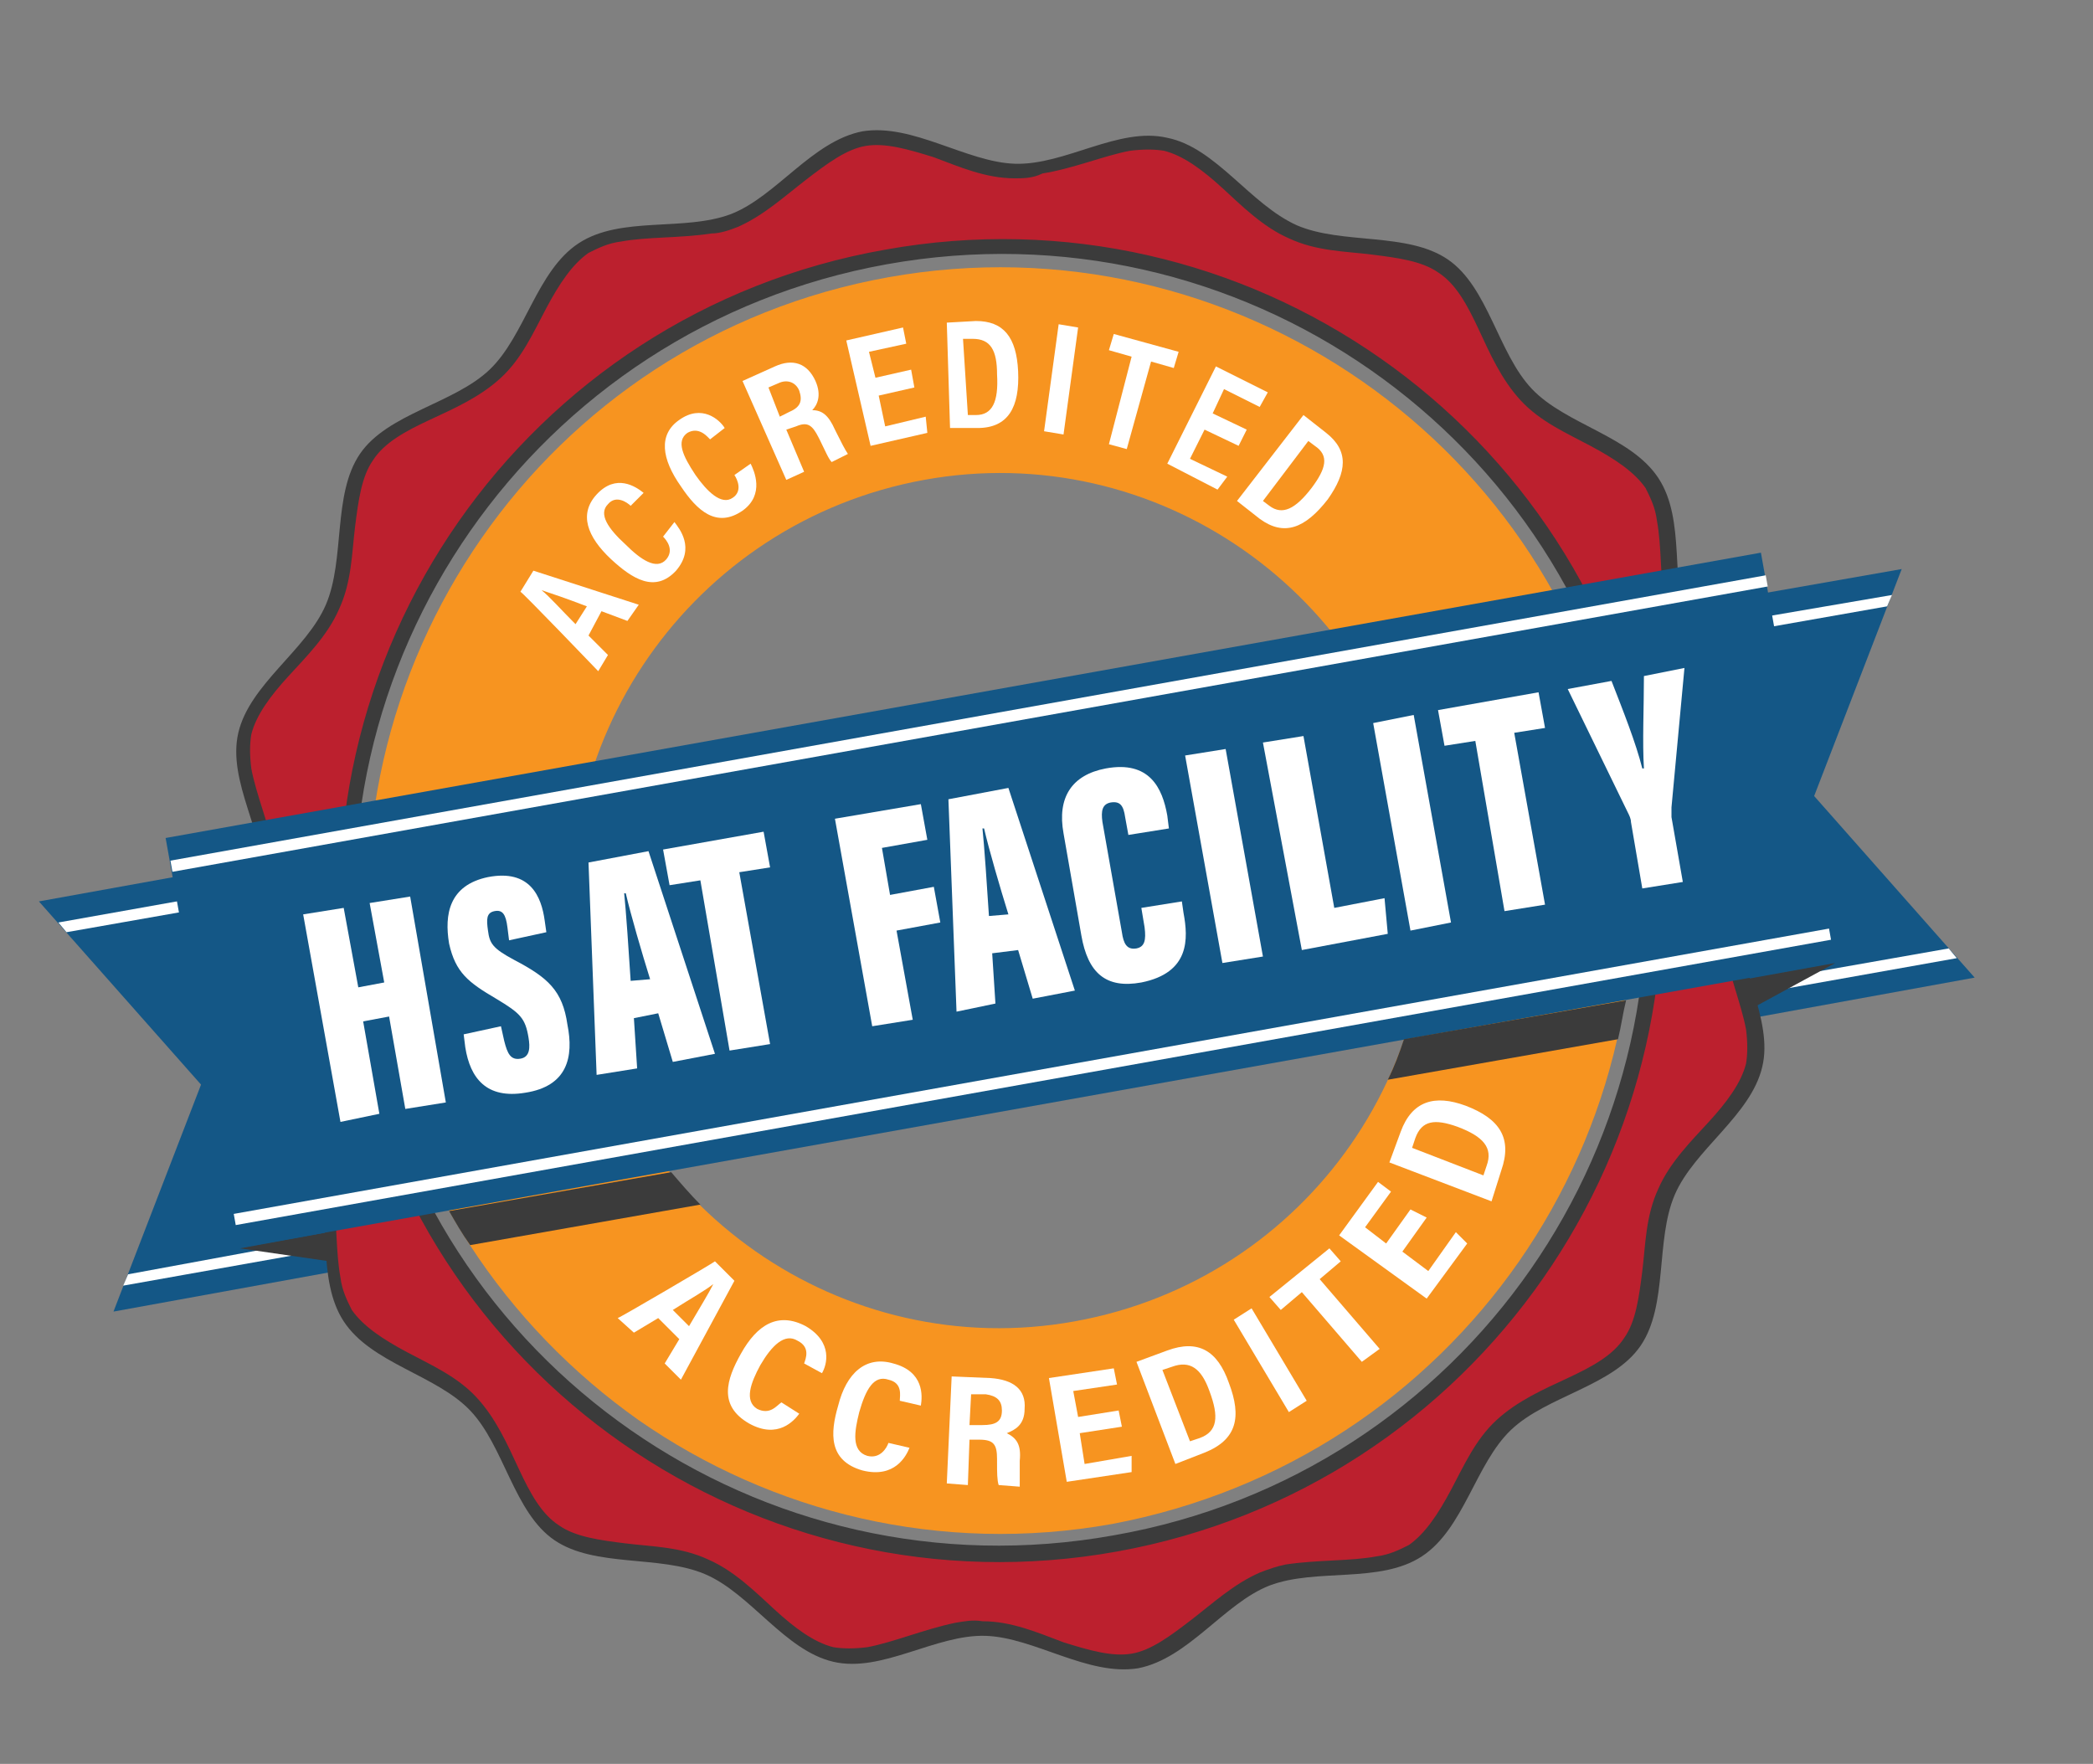 <?xml version="1.0" encoding="utf-8"?>
<!-- Generator: Adobe Illustrator 26.0.2, SVG Export Plug-In . SVG Version: 6.00 Build 0)  -->
<svg version="1.1" id="Layer_1" xmlns="http://www.w3.org/2000/svg" xmlns:xlink="http://www.w3.org/1999/xlink" x="0px" y="0px"
	 viewBox="0 0 129.1 108.8" style="enable-background:new 0 0 129.1 108.8;" xml:space="preserve">
<rect x="0" y="0" width="129.1" height="108.8" fill="#808080" stroke="none"/>
<style type="text/css">
	.st0{fill:#145786;}
	.st1{fill:#FFFFFF;}
	.st2{fill:#3B3B3B;}
	.st3{fill:#F79420;}
	.st4{fill:#BC202E;}
</style>
<g>
	<g>
		<g>
			<g>
				<g>
					<polygon class="st0" points="22.4,78.1 7,80.9 12.4,66.9 2.4,55.6 17.9,52.8 					"/>
				</g>
				<g>
					<path class="st1" d="M7.6,79.3l14.6-2.6L22,76L7.9,78.6L7.6,79.3z M3.6,56.9l0.5,0.6l14.2-2.5l-0.1-0.7L3.6,56.9z"/>
				</g>
			</g>
			<g>
				<polygon class="st2" points="14.8,77 22.4,78.1 21.9,75.7 				"/>
			</g>
		</g>
		<g>
			<g>
				<g>
					<polygon class="st0" points="106.4,63.1 121.8,60.3 111.9,49.1 117.3,35.1 101.9,37.8 					"/>
				</g>
				<g>
					<path class="st1" d="M120.7,59.1l-14.6,2.6L106,61l14.2-2.5L120.7,59.1z M116.7,36.7l-0.3,0.7l-14.2,2.5l-0.1-0.7L116.7,36.7z"
						/>
				</g>
			</g>
			<g>
				<polygon class="st2" points="113.2,59.4 106.4,63.1 106,60.7 				"/>
			</g>
		</g>
	</g>
	<path class="st3" d="M84,23.5c-8.2-5.7-18.6-8.3-29.2-6.4C44.2,19,35.4,25,29.7,33.2c-5.7,8.2-8.3,18.6-6.4,29.2
		c1.9,10.6,7.9,19.4,16.1,25.2c8.2,5.7,18.6,8.3,29.2,6.4C79.2,92,88,86,93.7,77.8c5.7-8.2,8.3-18.6,6.4-29.2
		C98.2,38,92.2,29.2,84,23.5z M66.3,81.5c-14.3,2.6-28-7-30.6-21.3c-2.6-14.3,7-28,21.3-30.6c14.3-2.6,28,7,30.6,21.3
		C90.2,65.2,80.7,78.9,66.3,81.5z"/>
	<path class="st2" d="M107.2,56.4c0.1-3,2.5-6.3,2-9.4c-0.6-3.1-4-5.3-5.1-8.1c-1.1-2.9-0.1-6.8-1.8-9.4c-1.7-2.6-5.7-3.3-7.8-5.5
		c-2.1-2.2-2.7-6.3-5.2-8c-2.5-1.7-6.5-0.9-9.3-2.1C77.1,12.6,75,9.1,72,8.5c-3-0.7-6.3,1.7-9.4,1.6c-3-0.1-6.3-2.5-9.4-2
		c-3.1,0.6-5.3,4-8.1,5.1c-2.9,1.1-6.8,0.1-9.4,1.8c-2.6,1.7-3.3,5.7-5.5,7.8c-2.2,2.1-6.3,2.7-8,5.2c-1.7,2.5-0.9,6.5-2.1,9.3
		c-1.2,2.8-4.7,4.9-5.4,7.9c-0.7,3,1.7,6.3,1.6,9.4c-0.1,3-2.5,6.3-2,9.4c0.6,3.1,4,5.3,5.1,8.1c1.1,2.9,0.1,6.8,1.8,9.4
		c1.7,2.6,5.7,3.3,7.8,5.5c2.1,2.2,2.7,6.3,5.2,8c2.5,1.7,6.5,0.9,9.3,2.1c2.8,1.2,4.9,4.7,7.9,5.4c3,0.7,6.3-1.7,9.4-1.6
		c3,0.1,6.3,2.5,9.4,2c3.1-0.6,5.3-4,8.1-5.1c2.9-1.1,6.8-0.1,9.4-1.8c2.6-1.7,3.3-5.7,5.5-7.8c2.2-2.1,6.3-2.7,8-5.2
		c1.7-2.5,0.9-6.5,2.1-9.3c1.2-2.8,4.7-4.9,5.4-7.9C109.4,62.9,107.1,59.5,107.2,56.4z M68.7,94.7c-21.7,3.9-42.4-10.5-46.2-32.2
		C18.6,40.9,33,20.2,54.7,16.3c21.7-3.9,42.4,10.5,46.2,32.2C104.8,70.2,90.4,90.9,68.7,94.7z"/>
	<path class="st4" d="M106.1,43.5c-1-1.3-2.2-2.6-2.9-4.2c-0.2-0.5-0.4-1.1-0.5-1.6c-0.3-2-0.2-4-0.5-5.6c-0.1-0.8-0.4-1.4-0.7-2
		c-0.7-1-1.9-1.8-3.4-2.6c-1.5-0.8-3.1-1.5-4.3-2.8c-1.2-1.3-1.9-2.9-2.6-4.4c-0.7-1.5-1.4-2.8-2.5-3.5c-1-0.7-2.5-0.9-4.1-1.1
		c-1.6-0.2-3.4-0.2-5.1-1c-1.6-0.7-2.9-2-4.1-3.1c-1.2-1.1-2.4-2-3.6-2.3c-0.6-0.1-1.3-0.1-2.1,0c-1.6,0.3-3.5,1.1-5.4,1.4
		C63.7,11,63.1,11,62.6,11c-1.8,0-3.4-0.7-5-1.3c-1.6-0.5-3-0.9-4.2-0.7c-1.2,0.2-2.4,1.1-3.7,2.1c-1.3,1-2.6,2.2-4.2,2.9
		c-0.5,0.2-1.1,0.4-1.6,0.4c-2,0.3-4,0.2-5.6,0.5c-0.8,0.1-1.4,0.4-2,0.7c-1,0.7-1.8,1.9-2.6,3.4c-0.8,1.5-1.5,3.1-2.8,4.3
		c-1.3,1.2-2.9,1.9-4.4,2.6c-1.5,0.7-2.8,1.4-3.5,2.5c-0.7,1-0.9,2.5-1.1,4.1c-0.2,1.6-0.2,3.4-1,5.1c-0.7,1.6-2,2.9-3.1,4.1
		c-1.1,1.2-2,2.4-2.3,3.6c-0.1,0.6-0.1,1.3,0,2.1c0.3,1.6,1.1,3.5,1.5,5.4c0.1,0.6,0.2,1.1,0.1,1.7c0,1.8-0.7,3.4-1.3,5
		c-0.5,1.6-0.9,3-0.7,4.2c0.2,1.2,1.1,2.4,2.1,3.7c1,1.3,2.2,2.6,2.9,4.2c0.2,0.5,0.4,1.1,0.4,1.6c0.3,2,0.2,4,0.5,5.6
		c0.1,0.8,0.4,1.4,0.7,2c0.7,1,1.9,1.8,3.4,2.6c1.5,0.8,3.1,1.5,4.3,2.8c1.2,1.3,1.9,2.9,2.6,4.4c0.7,1.5,1.4,2.8,2.5,3.5
		c1,0.7,2.5,0.9,4.1,1.1c1.6,0.2,3.4,0.2,5.1,1c1.6,0.7,2.9,2,4.1,3.1c1.2,1.1,2.4,2,3.6,2.3c0.6,0.1,1.3,0.1,2.1,0
		c1.6-0.3,3.5-1.1,5.4-1.5c0.6-0.1,1.1-0.2,1.7-0.1c1.8,0,3.4,0.7,5,1.3c1.6,0.5,3,0.9,4.2,0.7c1.2-0.2,2.4-1.1,3.7-2.1
		c1.3-1,2.6-2.2,4.2-2.9c0.5-0.2,1.1-0.4,1.6-0.5c2-0.3,4-0.2,5.6-0.5c0.8-0.1,1.4-0.4,2-0.7c1-0.7,1.8-1.9,2.6-3.4
		c0.8-1.5,1.5-3.1,2.8-4.3c1.3-1.2,2.9-1.9,4.4-2.6c1.5-0.7,2.8-1.4,3.5-2.5c0.7-1,0.9-2.5,1.1-4.1c0.2-1.6,0.2-3.4,1-5.1
		c0.7-1.6,2-2.9,3.1-4.1c1.1-1.2,2-2.4,2.3-3.6c0.1-0.6,0.1-1.3,0-2.1c-0.3-1.6-1.1-3.5-1.4-5.4c-0.1-0.6-0.2-1.1-0.1-1.7l0,0
		c0-1.8,0.7-3.4,1.3-4.9c0.5-1.6,0.9-3,0.7-4.2C108,46,107.1,44.8,106.1,43.5z M68.9,95.7l-0.2-0.9L68.9,95.7
		c-22.2,4-43.4-10.8-47.3-33c-4-22.2,10.8-43.4,33-47.3c22.2-4,43.4,10.8,47.3,33C105.8,70.5,91.1,91.7,68.9,95.7z"/>
	<g>
		<g>
			
				<rect x="11.7" y="42.7" transform="matrix(0.984 -0.176 0.176 0.984 -8.812 11.731)" class="st0" width="100" height="25.7"/>
		</g>
		<g>
			<g>
				<g>
					
						<rect x="13.7" y="66.1" transform="matrix(0.984 -0.176 0.176 0.984 -10.697 12.244)" class="st1" width="100" height="0.7"/>
				</g>
			</g>
			<g>
				<g>
					
						<rect x="9.8" y="44.3" transform="matrix(0.984 -0.176 0.176 0.984 -6.927 11.219)" class="st1" width="100" height="0.7"/>
				</g>
			</g>
		</g>
	</g>
	<path class="st2" d="M27.7,74.7c0.4,0.7,0.8,1.4,1.3,2.1l14.2-2.5c-0.6-0.6-1.2-1.3-1.8-2L27.7,74.7z M86.6,64.1
		c-0.3,0.9-0.6,1.7-1,2.5l14.2-2.5c0.2-0.8,0.3-1.6,0.5-2.4L86.6,64.1z"/>
	<g>
		<path class="st1" d="M18.7,56.4l2.5-0.4l0.9,4.9l1.6-0.3l-0.9-4.9l2.5-0.4L27.5,68l-2.5,0.4l-1-5.7L22.4,63l1,5.7L21,69.2
			L18.7,56.4z"/>
		<path class="st1" d="M30.9,63.3l0.2,0.9c0.2,0.8,0.4,1.2,1,1.1c0.6-0.1,0.6-0.7,0.5-1.3c-0.2-1.2-0.5-1.5-2-2.4
			c-1.7-1-2.5-1.6-2.9-3.4c-0.3-1.8,0-3.6,2.4-4.1c2.6-0.5,3.3,1.2,3.5,2.7l0.1,0.7L31.4,58l-0.1-0.8c-0.1-0.8-0.3-1.1-0.8-1
			c-0.5,0.1-0.5,0.5-0.4,1.2c0.1,0.8,0.3,1.1,1.6,1.8c2.1,1.1,3,1.9,3.3,4c0.4,2,0,3.8-2.6,4.2c-2.4,0.4-3.4-0.9-3.7-2.8l-0.1-0.8
			L30.9,63.3z"/>
		<path class="st1" d="M39.1,62.8l0.2,3.1l-2.5,0.4l-0.5-13.1l3.7-0.7L44.1,65l-2.6,0.5l-0.9-3L39.1,62.8z M40.1,60.4
			c-0.5-1.6-1.2-4-1.5-5.3l-0.1,0c0.1,0.9,0.3,3.8,0.4,5.4L40.1,60.4z"/>
		<path class="st1" d="M43.2,54.3l-1.9,0.3l-0.4-2.2l6.2-1.1l0.4,2.2l-1.9,0.3l1.9,10.6l-2.5,0.4L43.2,54.3z"/>
		<path class="st1" d="M51.5,50.5l5.3-0.9l0.4,2.2l-2.8,0.5l0.5,2.9l2.7-0.5l0.4,2.2l-2.7,0.5l1,5.5l-2.5,0.4L51.5,50.5z"/>
		<path class="st1" d="M61.2,58.8l0.2,3.1L59,62.4l-0.5-13.1l3.7-0.7l4.1,12.5l-2.6,0.5l-0.9-3L61.2,58.8z M62.2,56.4
			c-0.5-1.6-1.2-4-1.5-5.3l-0.1,0c0.1,0.9,0.3,3.8,0.4,5.4L62.2,56.4z"/>
		<path class="st1" d="M72.9,55.6l0.1,0.7c0.3,1.6,0.4,3.7-2.6,4.3c-2.2,0.4-3.3-0.6-3.7-2.9l-1.1-6.3c-0.4-2.2,0.5-3.6,2.6-4
			c2.7-0.5,3.5,1.2,3.8,2.9l0.1,0.8l-2.5,0.4l-0.2-1.1c-0.1-0.7-0.3-1-0.9-0.9c-0.5,0.1-0.6,0.5-0.5,1.2l1.2,6.8
			c0.1,0.7,0.3,1.1,0.9,1c0.5-0.1,0.6-0.5,0.5-1.3L70.4,56L72.9,55.6z"/>
		<path class="st1" d="M75.6,46.2L77.9,59l-2.5,0.4l-2.3-12.8L75.6,46.2z"/>
		<path class="st1" d="M77.9,45.8l2.5-0.4L82.3,56l3.1-0.6l0.2,2.2l-5.3,1L77.9,45.8z"/>
		<path class="st1" d="M87.2,44.1l2.3,12.8L87,57.4l-2.3-12.8L87.2,44.1z"/>
		<path class="st1" d="M91,45.7L89.1,46l-0.4-2.2l6.2-1.1l0.4,2.2l-1.9,0.3l1.9,10.6l-2.5,0.4L91,45.7z"/>
		<path class="st1" d="M101.3,54.8l-0.7-4.1c0-0.2-0.1-0.4-0.2-0.6l-3.7-7.6l2.7-0.5c0.7,1.8,1.5,3.8,1.9,5.4l0.1,0
			c-0.1-1.6,0-3.8,0-5.7l2.5-0.5l-0.8,8.6c0,0.2,0,0.3,0,0.6l0.7,4L101.3,54.8z"/>
	</g>
	<g>
		<path class="st1" d="M36.3,39.2l1.2,1.2l-0.6,1c-0.1-0.1-4.7-4.9-4.8-4.9l0.8-1.3l6.5,2.1l-0.7,1l-1.6-0.6L36.3,39.2z M36.2,37.4
			c-1.3-0.5-2.2-0.8-2.8-1l0,0c0.5,0.4,1.2,1.2,2.1,2.1L36.2,37.4z"/>
		<path class="st1" d="M41.6,32.2c0.3,0.4,1.3,1.6,0.1,3c-1.3,1.4-2.7,0.5-4-0.7c-1.5-1.4-2-2.8-0.9-4c1.2-1.3,2.4-0.5,2.9-0.1
			l-0.8,0.8c-0.2-0.2-0.9-0.7-1.4-0.1c-0.6,0.6,0,1.5,1.1,2.5c0.9,0.9,1.9,1.6,2.5,0.9c0.5-0.6,0-1.2-0.2-1.4L41.6,32.2z"/>
		<path class="st1" d="M46.3,28.6c0.2,0.4,0.9,1.9-0.5,2.9c-1.6,1.1-2.8,0-3.8-1.5c-1.2-1.7-1.4-3.2-0.1-4.1c1.4-1,2.5,0,2.8,0.5
			l-0.9,0.7c-0.2-0.2-0.7-0.8-1.4-0.4c-0.7,0.5-0.3,1.4,0.5,2.6c0.7,1,1.6,1.9,2.3,1.4c0.6-0.4,0.3-1.1,0.1-1.4L46.3,28.6z"/>
		<path class="st1" d="M48.5,26.5l1.1,2.6l-1.1,0.5l-2.7-6.1l2-0.9c1.1-0.5,2-0.2,2.5,0.9c0.4,0.9,0.1,1.5-0.2,1.8
			c0.6,0,1,0.3,1.4,1.2l0.1,0.2c0.3,0.6,0.5,1,0.7,1.3l-1,0.5c-0.2-0.2-0.4-0.7-0.7-1.3L50.5,27c-0.4-0.8-0.7-1-1.4-0.7L48.5,26.5z
			 M48.1,25.7l0.6-0.3c0.7-0.3,0.8-0.7,0.6-1.3c-0.2-0.5-0.7-0.7-1.2-0.5l-0.7,0.3L48.1,25.7z"/>
		<path class="st1" d="M56.4,23.9l-2.2,0.5l0.4,1.9l2.5-0.6l0.1,1l-3.5,0.8l-1.5-6.5l3.5-0.8l0.2,1l-2.3,0.5l0.4,1.6l2.2-0.5
			L56.4,23.9z"/>
		<path class="st1" d="M58.4,19.9l1.8-0.1c1.7,0,2.5,1,2.6,3.1c0.1,2.2-0.6,3.5-2.5,3.5l-1.7,0L58.4,19.9z M59.7,25.6l0.5,0
			c1,0,1.4-0.8,1.3-2.5c0-1.5-0.4-2.2-1.5-2.2l-0.6,0L59.7,25.6z"/>
		<path class="st1" d="M66.5,20.2l-0.9,6.6l-1.2-0.2l0.9-6.6L66.5,20.2z"/>
		<path class="st1" d="M69.8,22l-1.4-0.4l0.3-1l4,1.1l-0.3,1L71,22.3l-1.5,5.4l-1.1-0.3L69.8,22z"/>
		<path class="st1" d="M76.4,27.5l-2.1-1l-0.9,1.8l2.3,1.1l-0.6,0.8L72,28.6l3-6l3.2,1.6l-0.5,0.9L75.5,24l-0.7,1.5l2.1,1L76.4,27.5
			z"/>
		<path class="st1" d="M80.4,25.6l1.4,1.1c1.4,1.1,1.3,2.4,0.1,4.1c-1.4,1.8-2.7,2.3-4.2,1.2l-1.4-1.1L80.4,25.6z M77.9,30.9
			l0.4,0.3c0.8,0.6,1.6,0.2,2.6-1.1c0.9-1.2,1.1-2,0.2-2.6l-0.4-0.3L77.9,30.9z"/>
	</g>
	<g>
		<path class="st1" d="M40.6,81.3l-1.5,0.9l-1-0.9c0.1,0,5.9-3.4,6-3.5l1.2,1.2l-3.3,6.1l-1-1l0.9-1.5L40.6,81.3z M42.5,81.8
			c0.7-1.2,1.2-2,1.5-2.6l0,0c-0.5,0.4-1.4,0.9-2.5,1.6L42.5,81.8z"/>
		<path class="st1" d="M49.3,87.2c-0.3,0.4-1.3,1.6-3.1,0.6c-1.9-1.1-1.4-2.7-0.5-4.3c1-1.8,2.3-2.6,4-1.7c1.7,1,1.3,2.4,1,2.9
			l-1.1-0.6c0.1-0.3,0.4-1-0.4-1.4c-0.8-0.5-1.6,0.3-2.3,1.5c-0.6,1.1-1,2.2-0.2,2.7c0.8,0.4,1.2-0.2,1.5-0.4L49.3,87.2z"/>
		<path class="st1" d="M56.1,89.3c-0.2,0.5-0.9,1.9-2.9,1.4c-2.1-0.6-2-2.3-1.5-4c0.5-2,1.7-3.1,3.4-2.6c1.9,0.5,1.8,2,1.7,2.6
			l-1.3-0.3c0-0.3,0.2-1.1-0.7-1.3c-0.9-0.3-1.4,0.6-1.8,2c-0.3,1.2-0.5,2.4,0.5,2.7c0.8,0.2,1.2-0.5,1.3-0.8L56.1,89.3z"/>
		<path class="st1" d="M59.8,88.8l-0.1,2.8l-1.3-0.1l0.3-6.6l2.4,0.1c1.4,0.1,2.2,0.7,2.1,1.9c0,1-0.6,1.3-1.1,1.5
			c0.6,0.3,0.9,0.7,0.8,1.7l0,0.2c0,0.7,0,1.1,0,1.4l-1.3-0.1c-0.1-0.3-0.1-0.8-0.1-1.4l0-0.2c0-0.9-0.2-1.2-1.1-1.2L59.8,88.8z
			 M59.8,87.9l0.8,0c0.8,0,1.2-0.2,1.2-0.9c0-0.6-0.3-0.9-1-1l-0.9,0L59.8,87.9z"/>
		<path class="st1" d="M69.2,88l-2.6,0.4l0.3,1.9l2.9-0.5l0,1l-4,0.6L64.7,85l4-0.6l0.2,1l-2.7,0.4l0.3,1.6L69,87L69.2,88z"/>
		<path class="st1" d="M70.1,84l1.9-0.7c1.9-0.7,3.1,0,3.8,2c0.8,2.1,0.5,3.5-1.5,4.3l-1.8,0.7L70.1,84z M73.4,88.9l0.6-0.2
			c1.1-0.4,1.2-1.3,0.6-2.9c-0.5-1.4-1.2-1.9-2.3-1.5l-0.6,0.2L73.4,88.9z"/>
		<path class="st1" d="M77.2,80.7l3.4,5.7l-1.1,0.7l-3.4-5.7L77.2,80.7z"/>
		<path class="st1" d="M80.3,79.7L79,80.8l-0.7-0.8L82,77l0.7,0.8l-1.3,1.1l3.7,4.3L84,84L80.3,79.7z"/>
		<path class="st1" d="M88,75.1l-1.5,2.1l1.6,1.2l1.7-2.4l0.7,0.7L88,80.1l-5.4-3.9l2.4-3.3l0.8,0.6l-1.6,2.2l1.3,1l1.5-2.1L88,75.1
			z"/>
		<path class="st1" d="M85.7,71.7l0.7-1.9c0.7-1.9,2.1-2.3,4-1.6c2.1,0.8,2.9,2,2.2,4L92,74.1L85.7,71.7z M91.5,72.5l0.2-0.6
			c0.4-1.1-0.2-1.8-1.8-2.4c-1.4-0.5-2.2-0.4-2.6,0.7l-0.2,0.6L91.5,72.5z"/>
	</g>
</g>
</svg>
